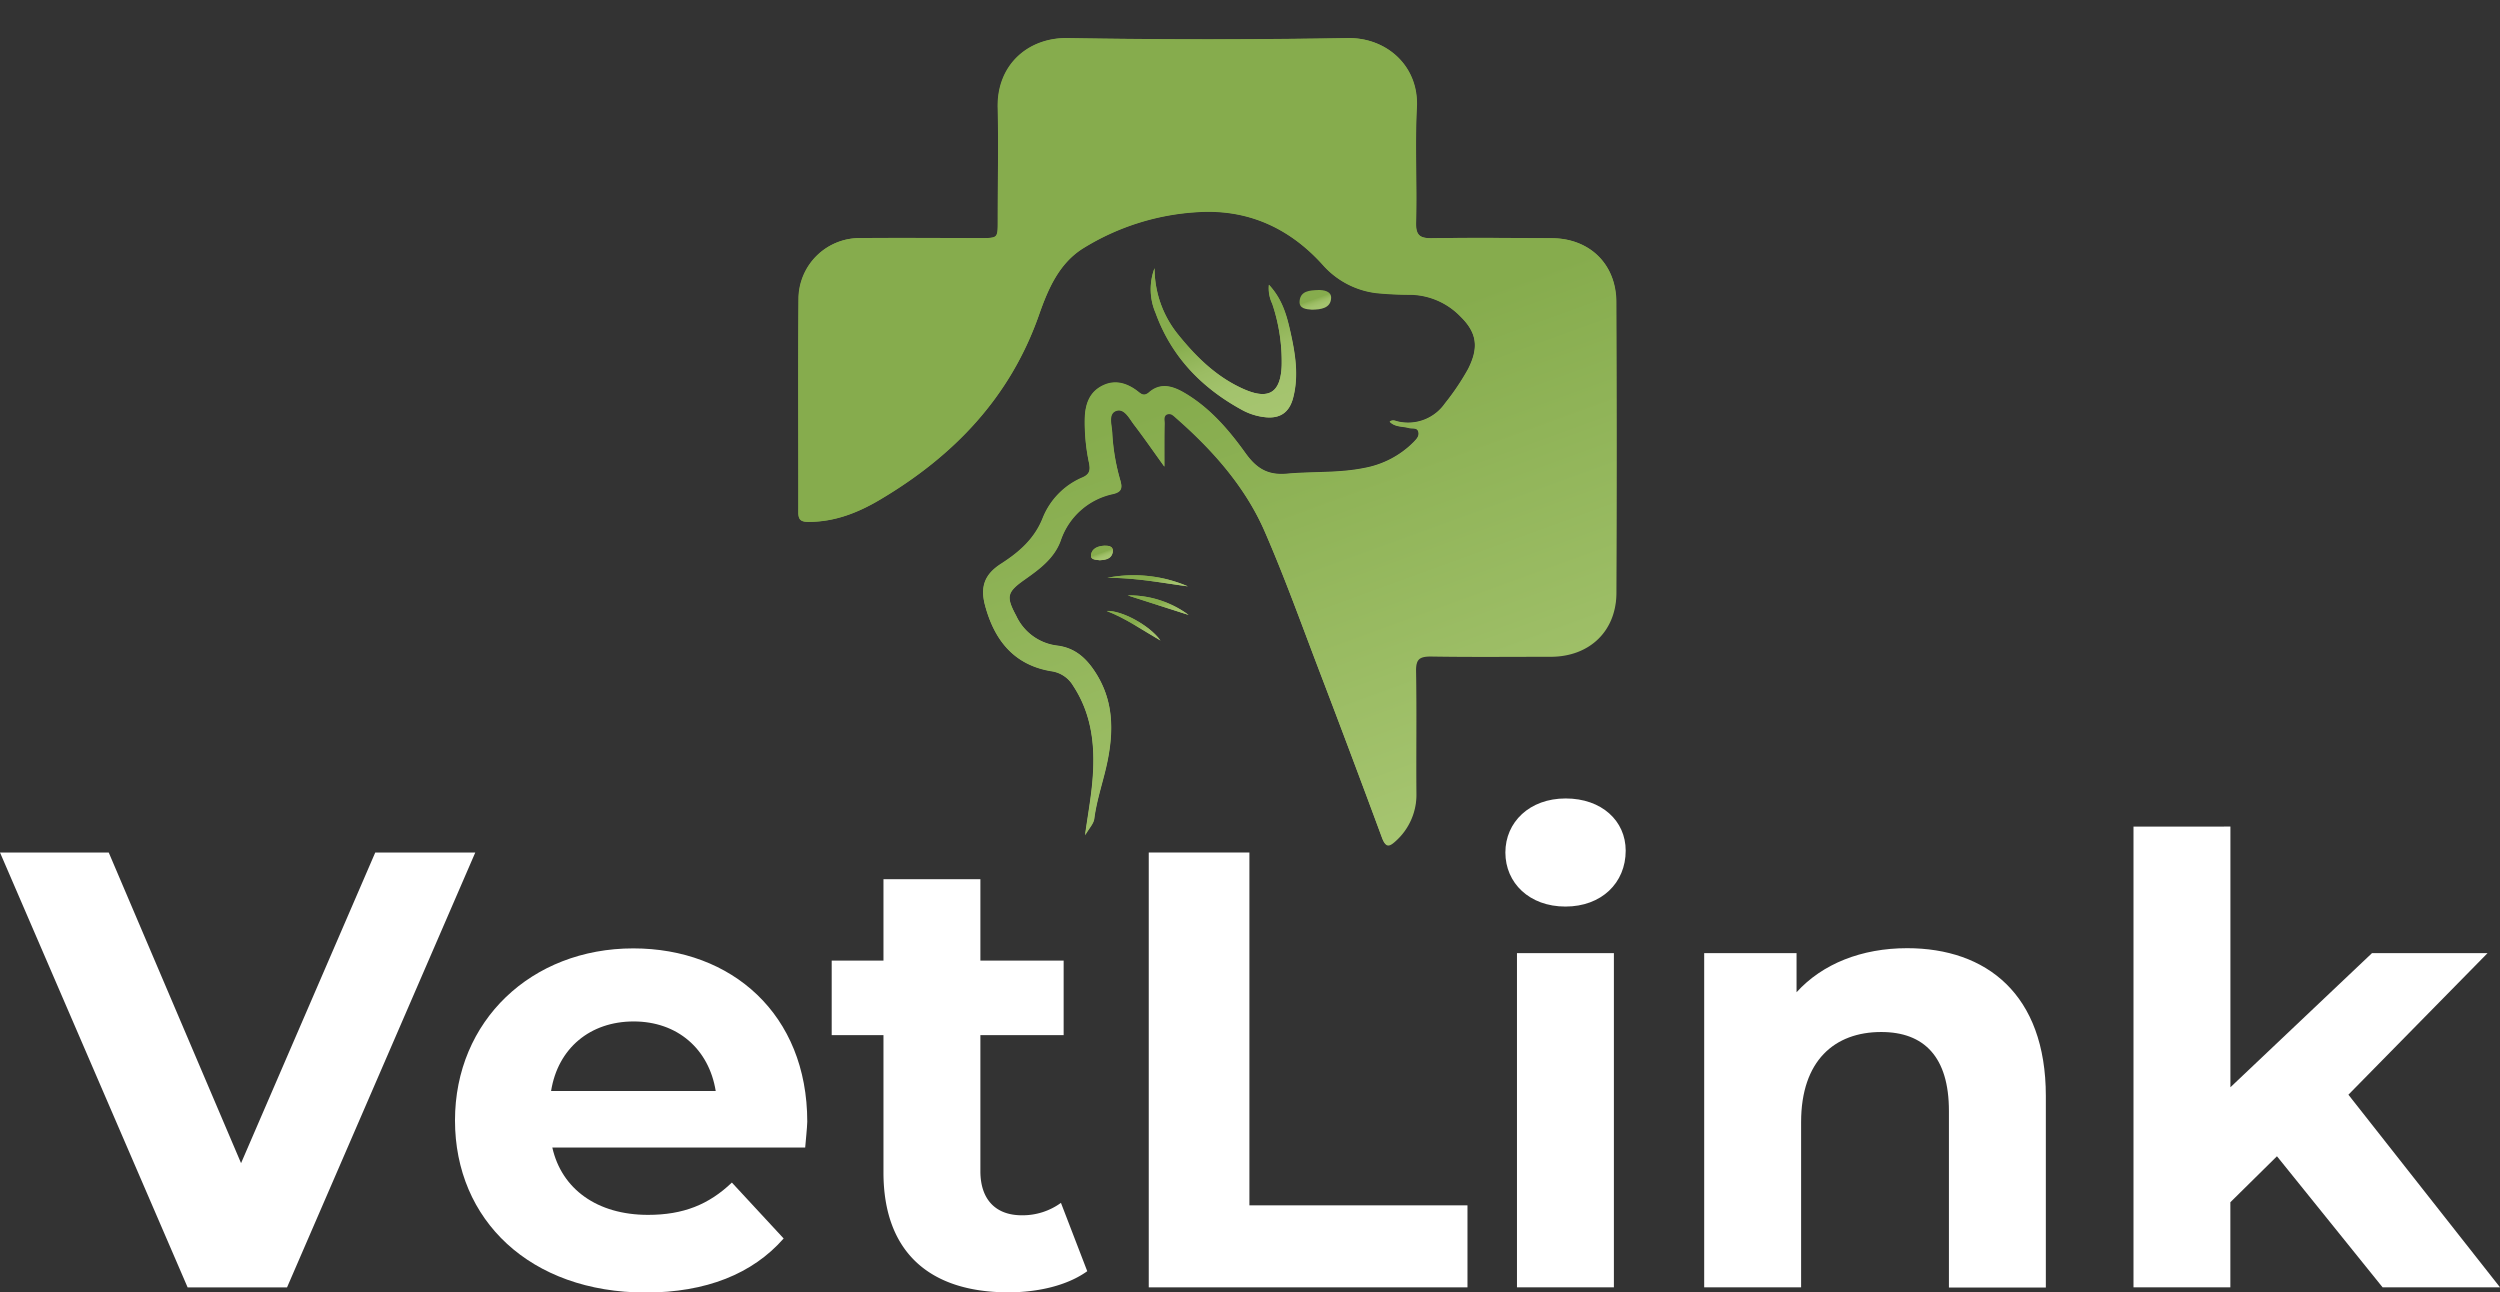 <svg id="Layer_1" data-name="Layer 1" xmlns="http://www.w3.org/2000/svg" xmlns:xlink="http://www.w3.org/1999/xlink" viewBox="0 0 482.87 249.61"><rect x="0" y="0" width="482.87" height="249.61" fill="#333333" stroke="none"/><defs><style>.cls-1{fill:url(#linear-gradient);}.cls-2{fill:url(#linear-gradient-2);}.cls-3{fill:url(#linear-gradient-3);}.cls-4{fill:url(#linear-gradient-4);}.cls-5{fill:url(#linear-gradient-5);}.cls-6{fill:url(#linear-gradient-6);}.cls-7{fill:url(#linear-gradient-7);}.cls-8{fill:url(#linear-gradient-8);}.cls-9{fill:url(#linear-gradient-9);}.cls-10{fill:url(#linear-gradient-11);}.cls-11{fill:url(#linear-gradient-12);}.cls-12{fill:url(#linear-gradient-13);}.cls-13{fill:url(#linear-gradient-14);}.cls-14{fill:#fff;}</style><linearGradient id="linear-gradient" x1="212.35" y1="105.53" x2="213.31" y2="108.17" gradientUnits="userSpaceOnUse"><stop offset="0.06" stop-color="#86ac4d"/><stop offset="0.45" stop-color="#d3cc49"/><stop offset="0.54" stop-color="#c3c957"/><stop offset="0.67" stop-color="#b3c765"/><stop offset="0.81" stop-color="#a9c56d"/><stop offset="1" stop-color="#a6c570"/></linearGradient><linearGradient id="linear-gradient-2" x1="220.48" y1="109.2" x2="222.83" y2="115.65" gradientUnits="userSpaceOnUse"><stop offset="0.06" stop-color="#86ac4d"/><stop offset="0.45" stop-color="#86ac4d"/><stop offset="0.49" stop-color="#8cb153"/><stop offset="0.63" stop-color="#9bbc63"/><stop offset="0.79" stop-color="#a3c36d"/><stop offset="1" stop-color="#a6c570"/></linearGradient><linearGradient id="linear-gradient-3" x1="222.39" y1="113.36" x2="224.98" y2="120.47" xlink:href="#linear-gradient-2"/><linearGradient id="linear-gradient-4" x1="217.43" y1="116.69" x2="220.47" y2="125.05" xlink:href="#linear-gradient-2"/><linearGradient id="linear-gradient-5" x1="253.34" y1="55.97" x2="254.75" y2="59.83" xlink:href="#linear-gradient-2"/><linearGradient id="linear-gradient-6" x1="207.06" y1="5.98" x2="264.77" y2="164.51" xlink:href="#linear-gradient-2"/><linearGradient id="linear-gradient-7" x1="231.48" y1="48.72" x2="243.46" y2="81.64" xlink:href="#linear-gradient-2"/><linearGradient id="linear-gradient-8" x1="207.06" y1="5.98" x2="264.77" y2="164.51" gradientUnits="userSpaceOnUse"><stop offset="0.44" stop-color="#86ac4d"/><stop offset="1" stop-color="#a6c570"/></linearGradient><linearGradient id="linear-gradient-9" x1="231.48" y1="48.72" x2="243.46" y2="81.64" xlink:href="#linear-gradient-2"/><linearGradient id="linear-gradient-11" x1="220.48" y1="109.2" x2="222.83" y2="115.65" xlink:href="#linear-gradient-2"/><linearGradient id="linear-gradient-12" x1="222.39" y1="113.36" x2="224.98" y2="120.47" xlink:href="#linear-gradient-2"/><linearGradient id="linear-gradient-13" x1="217.43" y1="116.69" x2="220.47" y2="125.05" xlink:href="#linear-gradient-2"/><linearGradient id="linear-gradient-14" x1="212.35" y1="105.53" x2="213.31" y2="108.17" xlink:href="#linear-gradient-2"/></defs><path class="cls-1" d="M213.3,105.41c-1.18.07-2.42.47-2.57,1.81-.11.94,1,.87,1.69,1,1.08-.06,2.24-.2,2.49-1.48S214.11,105.37,213.3,105.41Z"/><path class="cls-2" d="M213.89,111.6c5.62,0,10.56,1,15.53,1.65A26.53,26.53,0,0,0,213.89,111.6Z"/><path class="cls-3" d="M217.81,115l11.76,3.77A19.38,19.38,0,0,0,217.81,115Z"/><path class="cls-4" d="M213.75,118c3.69,1.41,6.72,3.59,10.39,5.7C222,120.75,216.63,117.86,213.75,118Z"/><path class="cls-5" d="M257.1,57.6c.11-1.34-1.42-1.64-2.64-1.58-1.52.07-3.25.18-3.44,2.08-.17,1.56,1.3,1.62,2.37,1.72C255.15,59.79,257,59.53,257.1,57.6Z"/><path class="cls-6" d="M154.19,99c0,1.44.54,1.8,1.92,1.82,5.1,0,9.63-1.78,13.87-4.3,14.22-8.42,25.1-19.71,30.69-35.65,1.72-4.93,3.83-9.94,8.52-12.88a47.07,47.07,0,0,1,22.1-7c9.61-.63,17.7,3,24.17,10.12a16.4,16.4,0,0,0,10.34,5.45,65.71,65.71,0,0,0,6.72.32,13.8,13.8,0,0,1,9.56,4.23c3.24,3.19,3.54,6.06,1.46,10.16a46.73,46.73,0,0,1-4.44,6.6,8.67,8.67,0,0,1-9,3.55c-.53-.09-1.07-.46-1.7,0,1.05,1.07,2.47.85,3.7,1.2.66.19,1.63-.19,1.86.82.18.82-.41,1.39-.93,1.94a18,18,0,0,1-9.54,5c-4.93,1-9.94.65-14.89,1.1-3.71.34-5.87-1-8-3.91-3.28-4.59-7-8.93-12-11.81-2.22-1.27-4.51-1.9-6.69,0-1.05.91-1.63.19-2.34-.34-2.09-1.54-4.36-2.16-6.76-.9s-3.16,3.5-3.29,6a37.59,37.59,0,0,0,.82,8.91c.26,1.32.13,2.14-1.24,2.75a14.26,14.26,0,0,0-7.7,7.82c-1.61,4.06-4.53,6.59-8,8.83-3.24,2.06-4.12,4.45-3.14,8.12,1.8,6.69,5.56,11.47,12.81,12.65a5.83,5.83,0,0,1,4.17,2.79c3.83,5.81,4.34,12.26,3.71,18.9-.3,3.17-.87,6.32-1.39,10,.78-1.37,1.64-2.24,1.77-3.21.5-3.87,1.85-7.54,2.6-11.34,1.14-5.8,1.07-11.37-2.19-16.61-1.8-2.89-4-5-7.54-5.45a10.06,10.06,0,0,1-7.93-5.75c-2-3.68-1.85-4.54,1.58-7,2.86-2,5.74-4.11,7-7.57a13.62,13.62,0,0,1,10.15-9c1.61-.39,1.76-1.15,1.4-2.48a40.71,40.71,0,0,1-1.6-9.3c-.06-1.51-.9-3.66.74-4.26s2.56,1.49,3.49,2.7c1.89,2.47,3.66,5,5.84,8.06,0-3.28,0-5.85,0-8.42,0-.61-.29-1.43.48-1.78s1.25.3,1.72.72c7.12,6.26,13.38,13.29,17.18,22s6.93,17.44,10.27,26.21q6.27,16.41,12.36,32.88c.64,1.72,1.23,1.85,2.53.66a12,12,0,0,0,4.08-9.27c-.05-7.89.07-15.79-.07-23.68,0-2.26.69-2.8,2.84-2.77,7.73.13,15.46.06,23.19.05,7.49,0,12.64-5,12.67-12.41q.07-28,0-56.1C312.11,51,307,46,299.63,46c-7.64,0-15.29-.1-22.93,0-2.45.05-3.32-.48-3.24-3.13.2-7.39-.23-14.81.15-22.19.41-7.92-5.82-13.46-13.32-13.33q-27,.46-54.1,0c-7.56-.13-13.71,5.1-13.5,13.48.18,7.31,0,14.63,0,22,0,3.16,0,3.16-3.29,3.17-7.73,0-15.46-.05-23.19,0a11.8,11.8,0,0,0-12,11.58C154.11,71.35,154.23,85.15,154.19,99Z"/><path class="cls-7" d="M240.25,75.16c-5.23-2.31-9.19-6.2-12.7-10.56A20.33,20.33,0,0,1,223,51.8a11.57,11.57,0,0,0,.19,8.66c3.09,8.51,9,14.57,16.87,18.82a11.9,11.9,0,0,0,4,1.27c3.07.43,5-.8,5.71-3.82,1.07-4.23.38-8.42-.54-12.56-.71-3.17-1.53-6.32-4.16-9.16a6.9,6.9,0,0,0,.65,3.65,34.87,34.87,0,0,1,1.83,12C247.36,75.86,245.07,77.29,240.25,75.16Z"/><path class="cls-8" d="M224.91,90.15c-2.18-3-3.95-5.59-5.84-8.06-.93-1.21-1.93-3.27-3.49-2.7s-.8,2.75-.74,4.26a40.71,40.71,0,0,0,1.6,9.3c.36,1.33.21,2.09-1.4,2.48a13.62,13.62,0,0,0-10.15,9c-1.25,3.46-4.13,5.54-7,7.57-3.43,2.42-3.55,3.28-1.58,7a10.06,10.06,0,0,0,7.93,5.75c3.58.44,5.74,2.56,7.54,5.45,3.26,5.24,3.33,10.81,2.19,16.61-.75,3.8-2.1,7.47-2.6,11.34-.13,1-1,1.84-1.77,3.21.52-3.67,1.09-6.82,1.39-10,.63-6.64.12-13.09-3.71-18.9a5.83,5.83,0,0,0-4.17-2.79c-7.25-1.18-11-6-12.81-12.65-1-3.67-.1-6.06,3.14-8.12,3.5-2.24,6.42-4.77,8-8.83a14.26,14.26,0,0,1,7.7-7.82c1.37-.61,1.5-1.43,1.24-2.75a37.59,37.59,0,0,1-.82-8.91c.13-2.55.9-4.79,3.29-6s4.67-.64,6.76.9c.71.53,1.29,1.25,2.34.34,2.18-1.89,4.47-1.26,6.69,0,5,2.88,8.71,7.22,12,11.81,2.09,2.93,4.25,4.25,8,3.91,5-.45,10-.06,14.89-1.1a18,18,0,0,0,9.54-5c.52-.55,1.11-1.12.93-1.94-.23-1-1.2-.63-1.86-.82-1.23-.35-2.65-.13-3.7-1.2.63-.5,1.17-.13,1.7,0a8.67,8.67,0,0,0,9-3.55,46.73,46.73,0,0,0,4.44-6.6c2.08-4.1,1.78-7-1.46-10.16a13.8,13.8,0,0,0-9.56-4.23,65.71,65.71,0,0,1-6.72-.32,16.4,16.4,0,0,1-10.34-5.45C249,43.93,240.9,40.31,231.29,40.94a47.07,47.07,0,0,0-22.1,7c-4.69,2.94-6.8,8-8.52,12.88C195.08,76.76,184.2,88.05,170,96.47c-4.24,2.52-8.77,4.34-13.87,4.3-1.38,0-1.93-.38-1.92-1.82,0-13.8-.08-27.6.07-41.39a11.8,11.8,0,0,1,12-11.58c7.73-.07,15.46,0,23.19,0,3.28,0,3.29,0,3.29-3.17,0-7.32.15-14.64,0-21.95-.21-8.38,5.94-13.61,13.5-13.48q27,.46,54.1,0c7.5-.13,13.73,5.41,13.32,13.33-.38,7.38.05,14.8-.15,22.19-.08,2.65.79,3.18,3.24,3.13,7.64-.15,15.29-.07,22.93,0,7.33,0,12.48,5,12.51,12.32q.12,28.05,0,56.1c0,7.45-5.18,12.39-12.67,12.41-7.73,0-15.46.08-23.19-.05-2.15,0-2.87.51-2.84,2.77.14,7.89,0,15.79.07,23.68a12,12,0,0,1-4.08,9.27c-1.3,1.19-1.89,1.06-2.53-.66q-6.09-16.47-12.36-32.88c-3.34-8.77-6.54-17.61-10.27-26.21s-10.06-15.78-17.18-22c-.47-.42-1-1-1.72-.72s-.47,1.17-.48,1.78C224.88,84.3,224.91,86.87,224.91,90.15Z"/><path class="cls-9" d="M245.11,55c2.63,2.84,3.45,6,4.16,9.16.92,4.14,1.61,8.33.54,12.56-.76,3-2.64,4.25-5.71,3.82a11.9,11.9,0,0,1-4-1.27C232.21,75,226.31,69,223.22,60.46A11.57,11.57,0,0,1,223,51.8a20.33,20.33,0,0,0,4.52,12.8c3.51,4.36,7.47,8.25,12.7,10.56,4.82,2.13,7.11.7,7.34-4.51a34.87,34.87,0,0,0-1.83-12A6.9,6.9,0,0,1,245.11,55Z"/><path class="cls-5" d="M253.39,59.82c-1.07-.1-2.54-.16-2.37-1.72.19-1.9,1.92-2,3.44-2.08,1.22-.06,2.75.24,2.64,1.58C257,59.53,255.15,59.79,253.39,59.82Z"/><path class="cls-10" d="M229.42,113.25c-5-.69-9.91-1.64-15.53-1.65A26.53,26.53,0,0,1,229.42,113.25Z"/><path class="cls-11" d="M217.81,115a19.38,19.38,0,0,1,11.76,3.77Z"/><path class="cls-12" d="M224.14,123.72c-3.67-2.11-6.7-4.29-10.39-5.7C216.63,117.86,222,120.75,224.14,123.72Z"/><path class="cls-13" d="M212.42,108.2c-.72-.11-1.8,0-1.69-1,.15-1.34,1.39-1.74,2.57-1.81.81,0,1.83.15,1.61,1.31S213.5,108.14,212.42,108.2Z"/><path class="cls-14" d="M91.8,164.66l-36.36,84H36.24L0,164.66H21l25.56,60,25.92-60Z"/><path class="cls-14" d="M155.52,221.65H106.68c1.8,8,8.64,13,18.48,13,6.84,0,11.76-2,16.2-6.24l10,10.8c-6,6.84-15,10.44-26.64,10.44-22.32,0-36.84-14-36.84-33.24s14.76-33.23,34.44-33.23c19,0,33.6,12.72,33.6,33.47C155.88,218.05,155.64,220.09,155.52,221.65Zm-49.08-10.92h31.8c-1.32-8.16-7.44-13.44-15.84-13.44S107.76,202.45,106.44,210.73Z"/><path class="cls-14" d="M210,245.53c-3.84,2.76-9.48,4.08-15.24,4.08-15.24,0-24.12-7.8-24.12-23.16V199.94h-10v-14.4h10V169.82h18.72v15.72h16.08v14.4H189.36v26.27c0,5.52,3,8.52,8,8.52a12.62,12.62,0,0,0,7.56-2.4Z"/><path class="cls-14" d="M221.88,164.66h19.44v68.15h42.12v15.84H221.88Z"/><path class="cls-14" d="M290.76,164.66c0-5.88,4.68-10.44,11.64-10.44S314,158.54,314,164.3c0,6.24-4.68,10.8-11.64,10.8S290.76,170.54,290.76,164.66ZM293,184.1h18.72v64.55H293Z"/><path class="cls-14" d="M395.15,211.69v37H376.43V214.57c0-10.44-4.8-15.24-13.08-15.24-9,0-15.47,5.53-15.47,17.4v31.92H329.16V184.1H347v7.55c5-5.51,12.59-8.51,21.35-8.51C383.63,183.14,395.15,192,395.15,211.69Z"/><path class="cls-14" d="M439.79,223.33l-9,8.88v16.44H412.08v-89H430.8V210l27.35-25.91h22.32l-26.88,27.35,29.28,37.2H460.19Z"/></svg>
